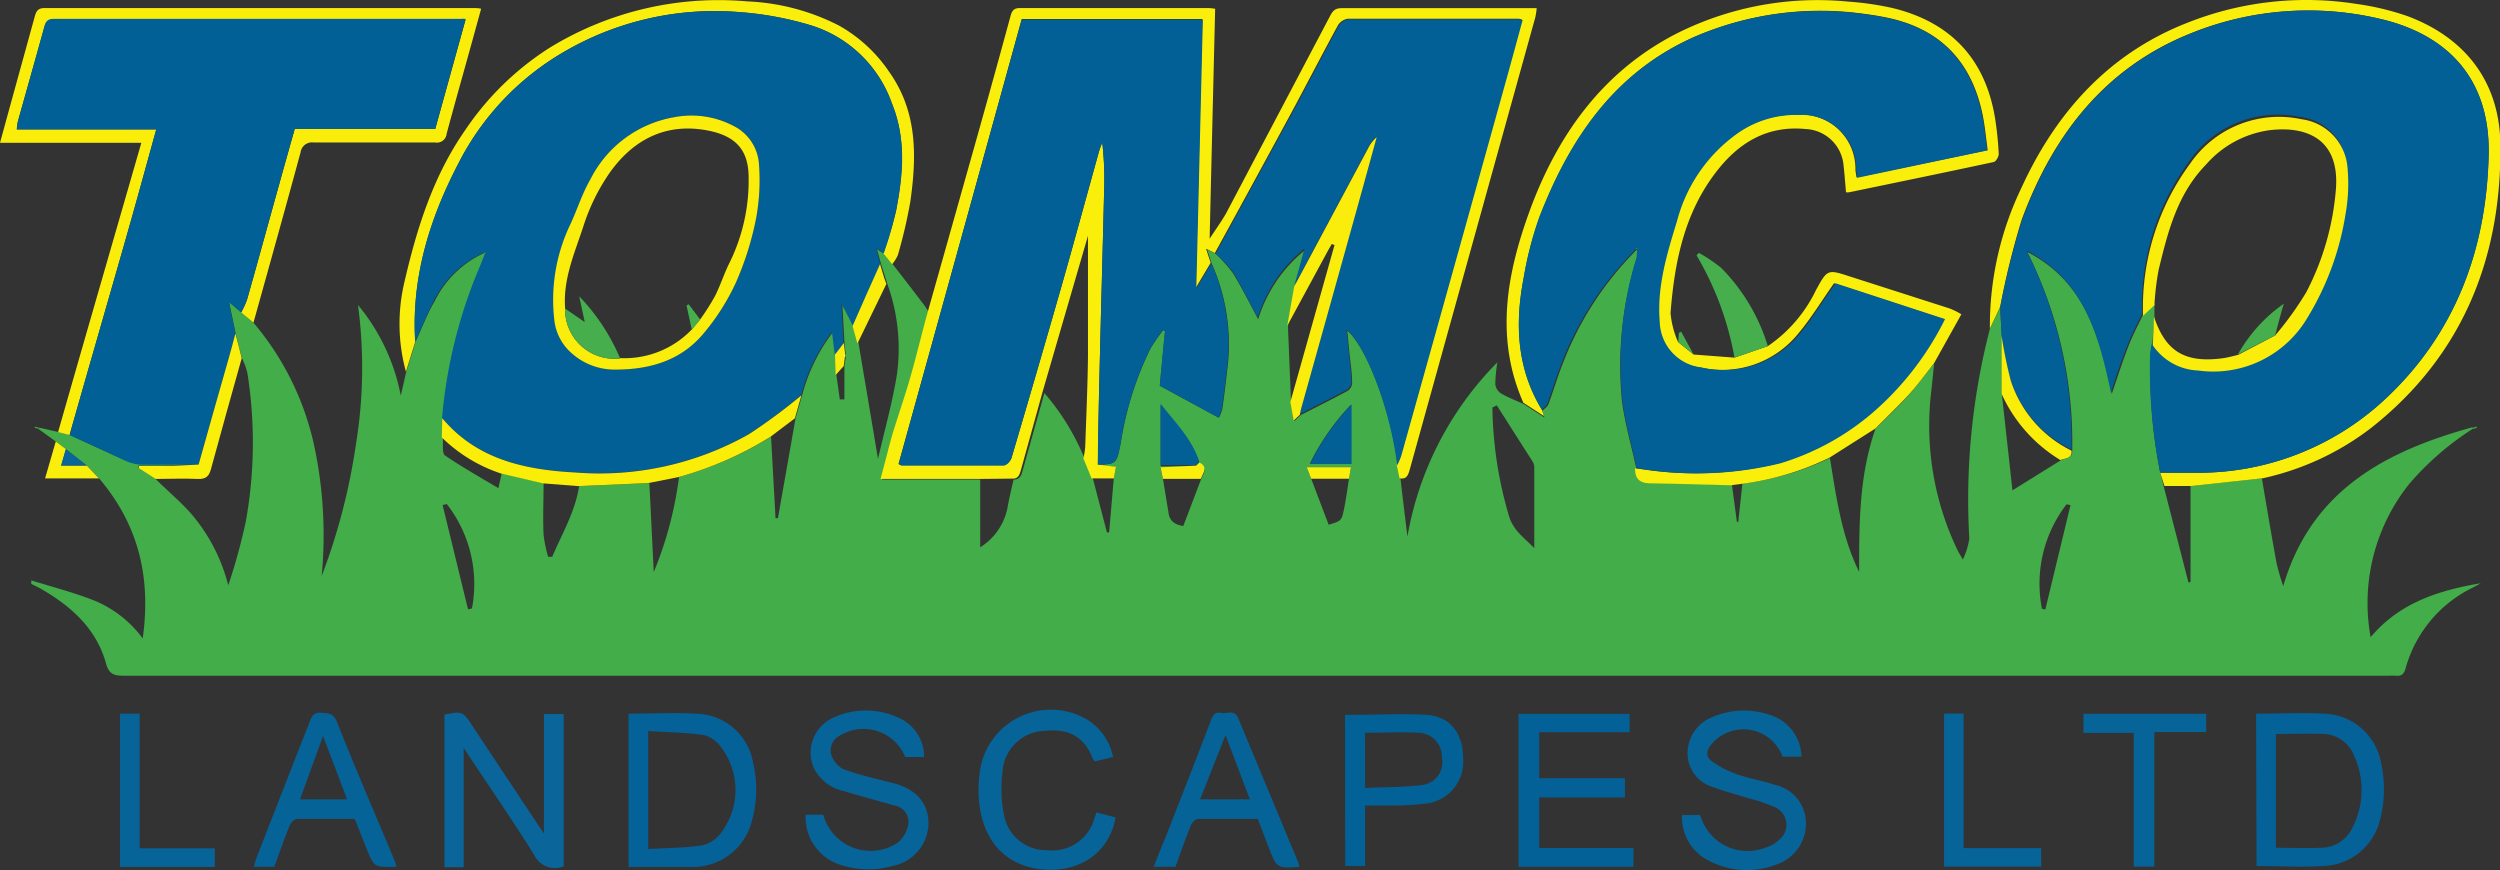 <svg xmlns="http://www.w3.org/2000/svg" id="Layer_1" data-name="Layer 1" viewBox="0 0 217.4 75.66"><rect x="0" y="0" width="217.4" height="75.66" fill="#333333" stroke="none"/><defs><style>.cls-1{fill:#42ad49;}.cls-2{fill:#faee0b;}.cls-3{fill:#faed0a;}.cls-4{fill:#faee0c;}.cls-5{fill:#09659a;}.cls-6{fill:#046298;}.cls-7{fill:#036198;}.cls-8{fill:#066499;}.cls-9{fill:#056398;}.cls-10{fill:#026197;}.cls-11{fill:#076499;}.cls-12{fill:#46ae4d;}.cls-13{fill:#026096;}.cls-14{fill:#016096;}.cls-15{fill:#faed0b;}.cls-16{fill:#faee08;}.cls-17{fill:#f6fbf5;}</style></defs><path class="cls-1" d="M22.19,30.23a24.57,24.57,0,0,1,5.23,10.46,37.19,37.19,0,0,1,.7,11.58,54.05,54.05,0,0,0,3-11.58,41.1,41.1,0,0,0,.16-12A17.44,17.44,0,0,1,35,36.57c.19-.79.33-1.44.48-2.08l.81-2.6c.55-1.19,1-2.42,1.67-3.55a8.91,8.91,0,0,1,4.32-4.18l.09.09c-.2.51-.39,1-.61,1.52a43,43,0,0,0-3.11,12.77v1.65c.06.54-.09,1.38.2,1.59,1.47,1,3.06,1.9,4.64,2.84l.29-1.3,3.64.86c0,1.5-.07,3,0,4.49a10.93,10.93,0,0,0,.4,1.92l.35,0c.85-2,2-3.92,2.34-6.15l6.11-.26L57,51.92a32.38,32.38,0,0,0,2.2-8.28,30.51,30.51,0,0,0,8-3.5l.39,7.09.21,0,1.53-8.68.57-2a15.55,15.55,0,0,1,2.68-5.5c.09.73.17,1.35.24,2l.06,1.71.3,2.14.4,0V34l.13-.84-.08.07V33l.08.07-.12-1-.19-3.43h0l1,1.91.42,1.53c.54,3.23,1.09,6.45,1.68,10,.6-2.62,1.28-5,1.66-7.44a16.6,16.6,0,0,0-.82-7.71l-.55-1.72-.38-1.37.66.43.77.95c.86,1.11,1.72,2.22,2.57,3.34.2.26.37.54.55.81-.5,1.91-1,3.83-1.53,5.73-.48,1.68-1.06,3.34-1.57,5-.36,1.2-.66,2.41-1,3.77h8.53v5.89a5.24,5.24,0,0,0,2.41-3.65c.14-.75.32-1.49.49-2.23.57,0,.67-.38.79-.79l1.89-6.74a20.68,20.68,0,0,1,3.53,5.78l.71,1.74,1.2,4.6.19,0L97,43.81l.19-1-1.58-.21c1.65-.08,1.63-.09,2-1.89a28.45,28.45,0,0,1,2.59-8.24,18.77,18.77,0,0,1,1.1-1.59l.16.1c-.16,1.62-.31,3.25-.45,4.74l5.13,2.78a3.32,3.32,0,0,0,.3-.74c.16-1.09.29-2.17.41-3.26a17.18,17.18,0,0,0-1.33-9.41l-.4-1.22.76.38a13.08,13.08,0,0,1,1.49,1.68c.79,1.29,1.47,2.65,2.19,4a12.42,12.42,0,0,1,4.06-6h0c-.08.28-.15.57-.23.85-.22.81-.45,1.61-.67,2.41l-.57,3.35.27,6.63.29,1.61.54-.51c1.38-.71,2.76-1.39,4.12-2.13a.86.86,0,0,0,.36-.67c0-.91-.16-1.81-.24-2.72-.06-.57-.12-1.14-.18-1.83,1.8,1.59,3.85,7.22,4.4,11.82l.24,1.16c.19,1.65.39,3.29.59,4.93a28.43,28.43,0,0,1,7.82-15.15,13.57,13.57,0,0,0-.18,1.9,1.1,1.1,0,0,0,.48.79c.63.37,1.32.63,2,.94l1.79,1.16-.18-.57c.18-.19.44-.35.53-.58.45-1.2.8-2.43,1.28-3.61a28.13,28.13,0,0,1,6.39-9.81l.08.08c0,.21,0,.43-.07.63A31.31,31.31,0,0,0,141.19,37c.26,2,.82,3.9,1.24,5.85,0,.93.44,1.3,1.33,1.31,2.32,0,4.63.11,7,.17l.43,3.22h.12l.36-3.33A24.46,24.46,0,0,0,159.28,42c.55,3.37,1,6.77,2.54,9.9,0-4.21,0-8.4,1.42-12.44.92-.93,1.89-1.82,2.76-2.79s1.56-1.93,2.34-2.89c-.08.81-.16,1.63-.25,2.44a25,25,0,0,0,2.33,13.88c.08.16.18.31.42.73A6.21,6.21,0,0,0,171.4,49a59.27,59.27,0,0,1,1.79-18.23c.31-.65.61-1.3.91-1.95,0,.86.08,1.71.13,2.57,0,1.68,0,3.36,0,5.05.3,2.74.61,5.48.92,8.37l4.2-2.61c.39-.21,1-.1,1-.82a37,37,0,0,0-3.91-17.3c5.07,2.6,6.3,7.46,7.35,12.34.46-1.33.89-2.72,1.42-4.07.37-1,.85-1.87,1.29-2.8l1-.93,0,1.11-.18,2.35a6.76,6.76,0,0,0-.16,1A45.23,45.23,0,0,0,188,43.28l.29,1.12,2.17,8.43.18-.06V44.43l6.2-.67c.42,2.46.83,4.93,1.28,7.38a20.93,20.93,0,0,0,.58,2c2.44-8.34,8.9-11.73,16.44-13.81l.09.1a25,25,0,0,0-5.58,4.83,16.6,16.6,0,0,0-3.35,13.32c2.51-3,5.94-4.08,9.58-4.69l-.74.4a11.09,11.09,0,0,0-5.8,7c-.15.53-.39.7-.89.64a5,5,0,0,0-.55,0q-98.5,0-197,0c-.84,0-1.28-.14-1.53-1.06-.84-3.05-3.06-5-5.68-6.51-.27-.15-.55-.28-.82-.41,0,0,0,0,0-.31,1.73.54,3.5,1,5.19,1.64a9.88,9.88,0,0,1,4.5,3.41c.76-5.44-.43-10-3.86-14L7.69,42.65,5.87,41.23,5,40.56l-1.52-1.1.09-.1,1.61.37,1,.25c1.62.74,3.24,1.5,4.88,2.22a3.93,3.93,0,0,0,1.38.33c1.65,0,3.29,0,4.94,0-1,0-2,.1-3,.12-.73,0-1.46,0-2.19,0v.2l1.45.93c1,1,2.12,1.93,3.08,3A15.34,15.34,0,0,1,20,53.07a51.08,51.08,0,0,0,1.52-5.53,38.51,38.51,0,0,0,.14-12.94,6.17,6.17,0,0,0-.47-1.28l-.55-2.15-.57-2.74,1.07.91ZM117.46,43.8l.17-1h-3.85l.39,1,1.52,4c1-.3,1.12-.35,1.28-1.1C117.18,45.77,117.3,44.78,117.46,43.8Zm-16.18,0c.16,1,.33,2,.49,3,.1.66.52,1,1.28,1.11l1.52-4c.21-.51.66-1-.12-1.46-.64-2-2.1-3.44-3.37-5.06v5.33h3.09l-3.1.15Zm29-6.37-.35.18A34.58,34.58,0,0,0,131.36,47c.36,1.3,1.34,1.92,2.21,2.84v-7a1.08,1.08,0,0,0-.14-.53C132.4,40.7,131.36,39.07,130.32,37.43Zm-12.64-.08a20.21,20.21,0,0,0-3.59,5.15h3.59Zm60,17.72.37.11,2.19-9.08-.34-.08A11.31,11.31,0,0,0,177.71,55.07ZM39,46l-.36.09,2.21,9.07.34-.08A11.3,11.3,0,0,0,39,46Z" transform="translate(-0.15 -2.17)"></path><path class="cls-2" d="M85.25,43.82H76.72c.37-1.36.67-2.57,1-3.77.51-1.68,1.09-3.34,1.57-5,.55-1.9,1-3.82,1.53-5.73q1.75-6.19,3.5-12.41Q86.2,10.28,88,3.66c.13-.47.23-.8.87-.79,5.45,0,10.9,0,16.35,0a5.26,5.26,0,0,1,.6.06c-.16,6.62-.32,13.19-.48,20,.54-.83,1-1.47,1.41-2.17,3-5.69,6-11.39,9-17.08.23-.44.4-.8,1.05-.8,5.48,0,11,0,16.44,0,.15,0,.3,0,.54,0a6.13,6.13,0,0,1-.12.8q-5.46,19.66-10.92,39.33c-.14.49-.28.87-.89.75l-.24-1.16a7.21,7.21,0,0,0,.35-.82q4.59-16.45,9.16-32.91c.46-1.67.91-3.34,1.37-5a1.5,1.5,0,0,0-.27-.07c-5,0-9.92,0-14.88,0a1.26,1.26,0,0,0-.86.6c-1.31,2.41-2.57,4.85-3.87,7.27q-3.39,6.27-6.82,12.51l-.76-.38c.15.46.27.84.4,1.22l-1.3,2.19c.2-8,.38-15.7.57-23.39H89Q83.65,23.24,78.29,42.51c.14.07.19.12.24.12,3,0,6,0,8.91,0,.24,0,.59-.38.67-.65q2.2-7.44,4.34-14.9c1.12-3.93,2.19-7.88,3.29-11.82.07-.24.17-.47.26-.71a27.41,27.41,0,0,1,.17,4c-.12,5.13-.27,10.27-.39,15.4-.07,2.87-.11,5.74-.16,8.61l1.58.21c-.07.34-.13.68-.19,1H95.07c-.23-.58-.47-1.16-.71-1.74a6.33,6.33,0,0,0,.16-1c.09-2.62.21-5.25.24-7.88,0-3.62,0-7.25,0-10.87.14.05.08.12.06.19q-2,6.87-4,13.75L88.94,43c-.12.41-.22.83-.79.79Z" transform="translate(-0.15 -2.17)"></path><path class="cls-2" d="M168.34,33.75c-.78,1-1.51,2-2.34,2.89s-1.84,1.86-2.76,2.79l-4,2.54a24.46,24.46,0,0,1-7.66,2.28l-.91.12c-2.32-.06-4.63-.13-7-.17-.89,0-1.37-.38-1.33-1.31l.73.1a30.45,30.45,0,0,0,11.76-.54,22.11,22.11,0,0,0,7.92-4.31,26,26,0,0,0,6.4-8.23l-9.51-3.11c-1.09,1.54-2,3.06-3.14,4.41a8.52,8.52,0,0,1-8.51,2.91,4.11,4.11,0,0,1-3.65-4c-.25-3.05.64-5.92,1.52-8.79a13.53,13.53,0,0,1,5.36-7.62,8.79,8.79,0,0,1,5.28-1.57,4.72,4.72,0,0,1,5,4.74c0,.21.05.41.09.72L173,15.23c-.15-1.1-.24-2.1-.44-3.08-.92-4.48-3.53-7.36-8.05-8.39-.75-.17-1.5-.29-2.26-.39a27.56,27.56,0,0,0-14.74,2c-6.95,3.08-10.84,8.87-13.47,15.67a30.94,30.94,0,0,0-1.39,5.31c-.77,4-.59,7.85,1.58,11.43l.18.57-1.79-1.16c-2.46-5.58-1.46-11.11.49-16.52C135.52,14,139.47,8.39,146,5.06a27.27,27.27,0,0,1,14.87-2.75,25.46,25.46,0,0,1,3.9.57c5.13,1.26,8.11,4.55,8.9,9.76a28.58,28.58,0,0,1,.29,2.92c0,.23-.24.66-.44.7-4.18.9-8.37,1.76-12.56,2.63a1,1,0,0,1-.28,0c-.07-.76-.12-1.52-.21-2.28a3.46,3.46,0,0,0-3.31-3.22c-3.32-.32-5.79,1.17-7.74,3.69-2.81,3.62-3.66,7.91-4,12.33a8.19,8.19,0,0,0,.65,2.5L147.43,33l3.55.27,2.9-1a12.37,12.37,0,0,0,4.19-4.88c1-1.82,1-1.81,3-1.16L169.71,29a7,7,0,0,1,1,.5Z" transform="translate(-0.15 -2.17)"></path><path class="cls-3" d="M6.2,40l-1-.25C7.58,31.4,10,23.07,12.44,14.59H.15L.9,11.85l2.26-8.2c.13-.46.25-.79.89-.78q18.65,0,37.3,0c.18,0,.36,0,.64.06L41.2,5.8c-.74,2.68-1.5,5.35-2.21,8a.85.85,0,0,1-1,.76c-3.52,0-7,0-10.57,0a1,1,0,0,0-1.13.85c-1.34,4.94-2.72,9.88-4.1,14.82l-1.07-.89a7.28,7.28,0,0,0,.52-1.14c.77-2.7,1.51-5.41,2.26-8.11.62-2.23,1.24-4.45,1.88-6.71H38l2.64-9.5a2.6,2.6,0,0,0-.42,0q-17.68,0-35.37,0c-.55,0-.72.2-.85.69C3.25,7.24,2.47,10,1.71,12.71a5,5,0,0,0-.1.71H13.74c-.83,3-1.61,5.86-2.43,8.74C9.62,28.1,7.9,34,6.2,40Z" transform="translate(-0.15 -2.17)"></path><path class="cls-2" d="M174.1,28.8c-.3.65-.6,1.3-.91,1.95a27.77,27.77,0,0,1,2.74-12.24c3-6.56,7.61-11.72,14.51-14.39a28,28,0,0,1,14.62-1.61,23.1,23.1,0,0,1,4.52,1.09c5,1.9,7.87,5.7,8,10.94.16,9.91-3.21,18.48-11.17,24.79a23.73,23.73,0,0,1-9.49,4.43l-6.2.67-2.35,0L188,43.28c1.13,0,2.26,0,3.39,0a23.77,23.77,0,0,0,16-6.25c6.25-5.73,9-13.18,9.17-21.47.12-6.33-3.36-10.38-9.57-11.78a27.2,27.2,0,0,0-16.32,1.28c-7.51,3-12,8.87-14.72,16.23A69.18,69.18,0,0,0,174.1,28.8Z" transform="translate(-0.15 -2.17)"></path><path class="cls-4" d="M77.73,25.15c-.25-.32-.51-.64-.77-.95a34,34,0,0,0,1.12-3.74c.57-3.12.89-6.21-.38-9.32a10.88,10.88,0,0,0-6.91-6.73,28.65,28.65,0,0,0-6.37-1.19A26,26,0,0,0,49.11,6.73,23.53,23.53,0,0,0,40,16.42c-2.51,4.83-4.08,9.93-3.74,15.47l-.81,2.6a15.74,15.74,0,0,1-.13-7.8c1.08-4.67,2.5-9.22,5.3-13.23A25,25,0,0,1,48,6.29a28.11,28.11,0,0,1,17.12-4,19.23,19.23,0,0,1,8,2.11,12.88,12.88,0,0,1,4.34,4c2.49,3.49,2.41,7.37,1.85,11.32a44.33,44.33,0,0,1-1.08,4.63A3.49,3.49,0,0,1,77.73,25.15Z" transform="translate(-0.15 -2.17)"></path><path class="cls-5" d="M40.47,77.58H38.8V64.31c1.52-.32,1.63-.27,2.44,1q2.79,4.2,5.57,8.39c.16.25.33.49.64.95V64.26h1.72V77.5a2,2,0,0,1-2.58-1c-1.91-3.08-4-6.07-6.12-9.3Z" transform="translate(-0.15 -2.17)"></path><path class="cls-6" d="M196.34,64.23c2,0,4-.09,5.92,0a5.19,5.19,0,0,1,4.94,4.25,10.52,10.52,0,0,1-.09,5,5.24,5.24,0,0,1-5,4c-1.88.11-3.78,0-5.73,0Zm1.72,11.66c1.34,0,2.62.06,3.89,0a3,3,0,0,0,2.7-1.62,7.12,7.12,0,0,0,.22-6.36A2.94,2.94,0,0,0,202.29,66c-1.39-.07-2.79,0-4.23,0Z" transform="translate(-0.15 -2.17)"></path><path class="cls-6" d="M54.81,64.23c2,0,3.91-.1,5.83,0a5.13,5.13,0,0,1,5,4.27,10.11,10.11,0,0,1-.09,5,5.29,5.29,0,0,1-5,4.06c-.52,0-1,0-1.56,0H54.81ZM56.52,76c1.56-.09,3.08-.09,4.58-.3a2.83,2.83,0,0,0,1.67-1,6.15,6.15,0,0,0,.13-7.49,2.72,2.72,0,0,0-1.49-1.11c-1.61-.24-3.24-.25-4.89-.36Z" transform="translate(-0.15 -2.17)"></path><path class="cls-7" d="M134,65.84v4h7.45v1.68H134v4.4h8.2v1.62h-10V64.25h9.66v1.59Z" transform="translate(-0.15 -2.17)"></path><path class="cls-8" d="M146.42,73.05H148a4.28,4.28,0,0,0,5.6,2.86,3.18,3.18,0,0,0,1.32-.76,1.66,1.66,0,0,0-.4-2.77,14.06,14.06,0,0,0-2.42-.82c-1-.33-2.11-.6-3.15-1a3.06,3.06,0,0,1-2.05-2.95,3.38,3.38,0,0,1,2.1-3.06,7,7,0,0,1,5.1-.2,3.87,3.87,0,0,1,2.7,3.62h-1.64A3.62,3.62,0,0,0,149,66.87c-.49.55-.54,1.12.05,1.53a9,9,0,0,0,2.14,1.1c1.09.38,2.25.56,3.35.93a3.4,3.4,0,0,1,2.65,3.24,3.75,3.75,0,0,1-2.53,3.67,7.13,7.13,0,0,1-6.19-.48A4.19,4.19,0,0,1,146.42,73.05Z" transform="translate(-0.15 -2.17)"></path><path class="cls-8" d="M80.51,68H78.87a3.92,3.92,0,0,0-5.6-1.91,1.46,1.46,0,0,0-.85,1.67,2.19,2.19,0,0,0,1.07,1.3c1.4.51,2.87.84,4.32,1.21,2,.5,3.07,1.75,3.08,3.47a3.83,3.83,0,0,1-3.07,3.72,7.87,7.87,0,0,1-4.61-.09,4.34,4.34,0,0,1-3-4.35h1.53a4.27,4.27,0,0,0,6.48,2.43,2.65,2.65,0,0,0,.93-1.74,1.45,1.45,0,0,0-1.23-1.5c-1.47-.41-2.94-.81-4.4-1.25a3.82,3.82,0,0,1-2.6-2,3.34,3.34,0,0,1,1.71-4.39,6.77,6.77,0,0,1,5.86.11A3.7,3.7,0,0,1,80.51,68Z" transform="translate(-0.15 -2.17)"></path><path class="cls-9" d="M113.12,77.56c-1.93.11-1.93.11-2.6-1.59l-1-2.59c-1.73,0-3.45,0-5.16,0-.22,0-.55.31-.65.55-.48,1.19-.9,2.4-1.34,3.61h-1.89c.34-.87.65-1.68,1-2.49,1.34-3.44,2.7-6.87,4-10.31.17-.46.4-.67.86-.57s1.16-.35,1.49.46c1.75,4.23,3.52,8.45,5.27,12.67A2.23,2.23,0,0,1,113.12,77.56Zm-4.28-5.88-2.12-5.59-2.21,5.59Z" transform="translate(-0.15 -2.17)"></path><path class="cls-8" d="M95.5,72.82l1.66.43c-.57,3.24-3.4,5-6.88,4.46-2.91-.5-4.72-2.61-5-6a10.29,10.29,0,0,1,.22-3.18,6.24,6.24,0,0,1,8.58-4.1A4.93,4.93,0,0,1,96.94,68l-1.57.38a.81.81,0,0,1-.18-.2c-.8-2.09-2.21-2.66-4.29-2.45a3.78,3.78,0,0,0-3.57,3.57,11.54,11.54,0,0,0,.14,3.8,3.71,3.71,0,0,0,3.74,3,3.79,3.79,0,0,0,4.12-2.8C95.38,73.18,95.42,73,95.5,72.82Z" transform="translate(-0.15 -2.17)"></path><path class="cls-9" d="M31,73.38c-1.67,0-3.32,0-5,0-.23,0-.55.31-.65.55-.48,1.19-.9,2.4-1.35,3.61H22.22c.08-.26.12-.49.21-.7,1.55-4,3.12-8,4.66-11.93.2-.51.41-.82,1-.76s1,0,1.33.73c1.59,4,3.27,7.88,4.92,11.82.1.25.2.51.3.79a1.41,1.41,0,0,1-.28.07c-1.68,0-1.68,0-2.31-1.53Zm-2.76-7.21-2,5.51h4.09Z" transform="translate(-0.15 -2.17)"></path><path class="cls-10" d="M117.11,64.34c2.44,0,4.83-.14,7.19,0,2,.16,3.06,1.66,3.08,3.68a3.68,3.68,0,0,1-3,4,23.29,23.29,0,0,1-3,.2c-.82,0-1.64,0-2.52,0v5.26h-1.73Zm1.75,6.35c1.68-.08,3.33-.06,5-.26A2,2,0,0,0,125.53,68a2.06,2.06,0,0,0-2-2.11c-1.54-.08-3.09,0-4.68,0Z" transform="translate(-0.15 -2.17)"></path><path class="cls-8" d="M192,64.24v1.59h-4.51v11.7H185.7V65.9h-4.37V64.24Z" transform="translate(-0.15 -2.17)"></path><path class="cls-11" d="M169.21,64.22h1.69v11.7h6.75v1.61h-8.44Z" transform="translate(-0.15 -2.17)"></path><path class="cls-11" d="M10.59,64.23h1.7V75.94h6.54v1.62H10.59Z" transform="translate(-0.15 -2.17)"></path><path class="cls-12" d="M153.88,32.27l-2.9,1a26.67,26.67,0,0,0-3.3-8.9l.21-.21a13.73,13.73,0,0,1,1.94,1.31A16.49,16.49,0,0,1,153.88,32.27Z" transform="translate(-0.15 -2.17)"></path><path class="cls-4" d="M5,40.56l.89.67-.41,1.42H7.69l1.07,1.12H4.07Z" transform="translate(-0.15 -2.17)"></path><path class="cls-12" d="M147.43,33l-1.34-1.09.06-.8.19-.1Z" transform="translate(-0.15 -2.17)"></path><path class="cls-1" d="M215.18,39.37l.35-.11,0,.11-.29.1Z" transform="translate(-0.15 -2.17)"></path><path class="cls-1" d="M3.46,39.46l-.28-.09,0-.1.35.09Z" transform="translate(-0.15 -2.17)"></path><path class="cls-13" d="M36.25,31.89c-.34-5.54,1.23-10.64,3.74-15.47a23.53,23.53,0,0,1,9.12-9.69A26,26,0,0,1,64.42,3.22a28.65,28.65,0,0,1,6.37,1.19,10.88,10.88,0,0,1,6.91,6.73c1.27,3.11,1,6.2.38,9.32A34,34,0,0,1,77,24.2l-.66-.43c.15.55.26,1,.38,1.37l-2.4,5.38c-.31-.64-.63-1.28-1-1.91,0-.09,0-.18,0,0-.09-.13,0-.06,0,0,.06,1.14.13,2.29.19,3.43l-.77,1-.24-2a15.55,15.55,0,0,0-2.68,5.5,50.4,50.4,0,0,1-4.55,3.37,26.41,26.41,0,0,1-15.08,3.34c-4.43-.23-8.56-1.14-11.6-4.72a43,43,0,0,1,3.11-12.77c.22-.5.41-1,.61-1.52a.88.88,0,0,1,0-.17l-.11.08a8.91,8.91,0,0,0-4.32,4.18C37.28,29.47,36.8,30.7,36.25,31.89Zm17.47,2.42c3.31,0,5.8-1,7.62-3.15a19.54,19.54,0,0,0,2.81-4.43,26.5,26.5,0,0,0,1.75-5.57,18.17,18.17,0,0,0,.25-4.72A4,4,0,0,0,64,13.13a7.88,7.88,0,0,0-5.16-.77,10.07,10.07,0,0,0-7.32,5.43c-.68,1.22-1.12,2.57-1.71,3.84a15.17,15.17,0,0,0-1.4,8.51,4.49,4.49,0,0,0,1.09,2.35A5.61,5.61,0,0,0,53.72,34.31Z" transform="translate(-0.15 -2.17)"></path><path class="cls-13" d="M174.1,28.8A69.18,69.18,0,0,1,176,21.29c2.7-7.36,7.21-13.23,14.72-16.23A27.2,27.2,0,0,1,207,3.78c6.21,1.4,9.69,5.45,9.57,11.78-.17,8.29-2.92,15.74-9.17,21.47a23.77,23.77,0,0,1-16,6.25c-1.13,0-2.26,0-3.39,0A45.23,45.23,0,0,1,187.12,33a6.76,6.76,0,0,1,.16-1,5,5,0,0,0,3.95,2.19,9.5,9.5,0,0,0,9.47-4.55,24.67,24.67,0,0,0,3.33-9,15.15,15.15,0,0,0,.18-4.09,4.6,4.6,0,0,0-4-4.21,9.37,9.37,0,0,0-9.68,3.85,21.09,21.09,0,0,0-4.1,13.24c-.44.93-.92,1.84-1.29,2.8-.53,1.35-1,2.74-1.42,4.07-1.05-4.88-2.28-9.74-7.35-12.34a37,37,0,0,1,3.91,17.3A10.36,10.36,0,0,1,175,35.28a39.24,39.24,0,0,1-.8-3.91Z" transform="translate(-0.15 -2.17)"></path><path class="cls-13" d="M134.22,37.8c-2.17-3.58-2.35-7.46-1.58-11.43A30.94,30.94,0,0,1,134,21.06c2.63-6.8,6.52-12.59,13.47-15.67a27.56,27.56,0,0,1,14.74-2c.76.1,1.51.22,2.26.39,4.52,1,7.13,3.91,8.05,8.39.2,1,.29,2,.44,3.08l-11.3,2.38c0-.31-.08-.51-.09-.72a4.72,4.72,0,0,0-5-4.74,8.79,8.79,0,0,0-5.28,1.57A13.53,13.53,0,0,0,146,21.34c-.88,2.87-1.77,5.74-1.52,8.79a4.11,4.11,0,0,0,3.65,4,8.52,8.52,0,0,0,8.51-2.91c1.13-1.35,2-2.87,3.14-4.41l9.51,3.11a26,26,0,0,1-6.4,8.23,22.11,22.11,0,0,1-7.92,4.31,30.45,30.45,0,0,1-11.76.54l-.73-.1c-.42-2-1-3.88-1.24-5.85a31.31,31.31,0,0,1,1.24-12.53c0-.2,0-.42.07-.63l0-.18-.11.1A28.13,28.13,0,0,0,136,33.61c-.48,1.18-.83,2.41-1.28,3.61C134.66,37.45,134.4,37.61,134.22,37.8Z" transform="translate(-0.15 -2.17)"></path><path class="cls-14" d="M6.2,40C7.9,34,9.62,28.1,11.31,22.16c.82-2.88,1.6-5.76,2.43-8.74H1.61a5,5,0,0,1,.1-.71C2.47,10,3.25,7.24,4,4.5c.13-.49.3-.69.85-.69q17.68,0,35.37,0a2.6,2.6,0,0,1,.42,0L38,13.38H25.78c-.64,2.26-1.26,4.48-1.88,6.71-.75,2.7-1.49,5.41-2.26,8.11a7.28,7.28,0,0,1-.52,1.14l-1.07-.91.57,2.74c-.2.77-.4,1.53-.62,2.29Q18.71,38,17.4,42.58c-1.65,0-3.29,0-4.94,0a3.93,3.93,0,0,1-1.38-.33C9.44,41.48,7.82,40.72,6.2,40Z" transform="translate(-0.15 -2.17)"></path><path class="cls-13" d="M95.62,42.58c0-2.87.09-5.74.16-8.61.12-5.13.27-10.27.39-15.4a27.41,27.41,0,0,0-.17-4c-.09.24-.19.47-.26.71-1.1,3.94-2.17,7.89-3.29,11.82Q90.32,34.54,88.11,42c-.08.27-.43.64-.67.65-3,0-5.94,0-8.91,0,0,0-.1-.05-.24-.12Q83.65,23.22,89,3.87h15.75c-.19,7.69-.37,15.4-.57,23.39l1.3-2.19a17.18,17.18,0,0,1,1.33,9.41c-.12,1.09-.25,2.17-.41,3.26a3.32,3.32,0,0,1-.3.74L101,35.7c.14-1.49.29-3.12.45-4.74l-.16-.1a18.77,18.77,0,0,0-1.1,1.59,28.45,28.45,0,0,0-2.59,8.24C97.25,42.49,97.27,42.5,95.62,42.58Z" transform="translate(-0.15 -2.17)"></path><path class="cls-13" d="M105.86,24.23q3.42-6.26,6.82-12.51c1.3-2.42,2.56-4.86,3.87-7.27a1.26,1.26,0,0,1,.86-.6c5,0,9.92,0,14.88,0a1.5,1.5,0,0,1,.27.07c-.46,1.67-.91,3.34-1.37,5Q126.61,25.37,122,41.82a7.21,7.21,0,0,1-.35.82c-.55-4.6-2.6-10.23-4.4-11.82.06.69.12,1.26.18,1.83.08.91.2,1.81.24,2.72a.86.86,0,0,1-.36.67c-1.36.74-2.74,1.42-4.12,2.13a5.17,5.17,0,0,1,.11-.54q2.48-9,5-17.9.8-2.85,1.57-5.7a3.2,3.2,0,0,0-.76,1l-6.42,12c.22-.8.45-1.6.67-2.41.08-.28.15-.57.23-.85l0-.07,0,.08a12.42,12.42,0,0,0-4.06,6c-.72-1.32-1.4-2.68-2.19-4A13.08,13.08,0,0,0,105.86,24.23Z" transform="translate(-0.15 -2.17)"></path><path class="cls-15" d="M187.46,29.71c1,3,2.67,4.06,6,3.61.44-.06.88-.19,1.32-.29L198,31.34a28.67,28.67,0,0,0,2.7-3.75,23.35,23.35,0,0,0,2.59-9.1c.27-4.23-2.55-5.38-5.77-5a8.94,8.94,0,0,0-5.54,3c-2.49,2.55-3.31,5.83-4.11,9.12a23.21,23.21,0,0,0-.36,2.9l0,.19h0l-1,.93a21.09,21.09,0,0,1,4.1-13.24,9.37,9.37,0,0,1,9.68-3.85,4.6,4.6,0,0,1,4,4.21,15.15,15.15,0,0,1-.18,4.09,24.67,24.67,0,0,1-3.33,9,9.5,9.5,0,0,1-9.47,4.55,5,5,0,0,1-3.95-2.19Z" transform="translate(-0.15 -2.17)"></path><path class="cls-16" d="M38.61,38.54c3,3.58,7.17,4.49,11.6,4.72a26.41,26.41,0,0,0,15.08-3.34,50.4,50.4,0,0,0,4.55-3.37l-.57,2-2.13,1.61a30.51,30.51,0,0,1-8,3.5l-2.63.52-6.11.26-3.06-.24-3.64-.86a13.32,13.32,0,0,1-5.13-3.13Z" transform="translate(-0.15 -2.17)"></path><path class="cls-15" d="M112.69,27.09l6.42-12a3.2,3.2,0,0,1,.76-1q-.78,2.85-1.57,5.7-2.49,8.94-5,17.9a5.17,5.17,0,0,0-.11.54l-.54.51-.29-1.61,3.84-13.65-.24-.09c-.15.26-.3.52-.44.78q-1.71,3.16-3.43,6.33Z" transform="translate(-0.15 -2.17)"></path><path class="cls-2" d="M21.17,33.32c-.89,3.19-1.79,6.38-2.66,9.59-.17.66-.43.94-1.17.91-1.22-.06-2.44,0-3.66,0l-1.45-.93v-.2c.73,0,1.46,0,2.19,0,1,0,2-.08,3-.12Q18.7,38,20,33.46c.22-.76.42-1.52.62-2.29C20.81,31.89,21,32.6,21.17,33.32Z" transform="translate(-0.15 -2.17)"></path><path class="cls-3" d="M179.33,42.18a12.94,12.94,0,0,1-5.12-5.76c0-1.69,0-3.37,0-5.05a39.24,39.24,0,0,0,.8,3.91,10.36,10.36,0,0,0,5.28,6.08C180.36,42.08,179.72,42,179.33,42.18Z" transform="translate(-0.15 -2.17)"></path><path class="cls-13" d="M117.68,37.35V42.5h-3.59A20.21,20.21,0,0,1,117.68,37.35Z" transform="translate(-0.15 -2.17)"></path><path class="cls-13" d="M104.17,42.62h-3.09V37.29c1.27,1.62,2.73,3.05,3.37,5.06Z" transform="translate(-0.15 -2.17)"></path><path class="cls-15" d="M77.23,26.86l-2.52,5.19-.42-1.53q1.18-2.7,2.39-5.38C76.86,25.71,77,26.28,77.23,26.86Z" transform="translate(-0.15 -2.17)"></path><path class="cls-4" d="M104.57,43.81h-3.29c-.06-.32-.13-.64-.21-1l3.1-.15.28-.27C105.23,42.78,104.78,43.3,104.57,43.81Z" transform="translate(-0.15 -2.17)"></path><path class="cls-4" d="M117.46,43.8h-3.29c-.11-.3-.23-.61-.39-1h3.85Z" transform="translate(-0.15 -2.17)"></path><path class="cls-5" d="M7.69,42.65H5.46l.41-1.42Z" transform="translate(-0.15 -2.17)"></path><path class="cls-15" d="M73.52,34l-.7.78L72.76,33l.77-1,.12,1v0Z" transform="translate(-0.15 -2.17)"></path><path class="cls-17" d="M73.65,33.11v0L73.57,33v.17Z" transform="translate(-0.15 -2.17)"></path><path class="cls-15" d="M53.72,34.31a5.61,5.61,0,0,1-4.26-1.82,4.49,4.49,0,0,1-1.09-2.35,15.17,15.17,0,0,1,1.4-8.51c.59-1.27,1-2.62,1.71-3.84a10.07,10.07,0,0,1,7.32-5.43,7.88,7.88,0,0,1,5.16.77,4,4,0,0,1,2.19,3.31,18.17,18.17,0,0,1-.25,4.72,26.5,26.5,0,0,1-1.75,5.57,19.54,19.54,0,0,1-2.81,4.43C59.52,33.34,57,34.3,53.72,34.31Zm.34-1a8.1,8.1,0,0,0,6.25-2.49l.74-.89a20.9,20.9,0,0,0,1.27-2c.48-.95.81-2,1.28-2.93a16.14,16.14,0,0,0,1.65-7.4c0-2.36-1.1-3.58-3.45-4.06-3.67-.75-6.57.73-8.65,3.68a17.54,17.54,0,0,0-2.28,4.66c-.75,2.29-1.76,4.55-1.58,7.06A4.29,4.29,0,0,0,54.06,33.34Z" transform="translate(-0.15 -2.17)"></path><path class="cls-1" d="M73.34,28.6c0-.07-.1-.14,0,0,0-.16,0-.07,0,0Z" transform="translate(-0.15 -2.17)"></path><path class="cls-1" d="M42.24,24.16l.11-.08a.88.88,0,0,0,0,.17Z" transform="translate(-0.15 -2.17)"></path><path class="cls-1" d="M142.42,23.8l.11-.1,0,.18Z" transform="translate(-0.15 -2.17)"></path><path class="cls-1" d="M113.6,23.84l0-.08,0,.07Z" transform="translate(-0.15 -2.17)"></path><path class="cls-12" d="M198,31.34,194.75,33a13.37,13.37,0,0,1,4-4.42C198.47,29.52,198.23,30.43,198,31.34Z" transform="translate(-0.15 -2.17)"></path><path class="cls-1" d="M187.48,28.61l0-.19Z" transform="translate(-0.15 -2.17)"></path><path class="cls-12" d="M49.29,29,51,30.18l-.48-2.24a17.69,17.69,0,0,1,3.56,5.4A4.29,4.29,0,0,1,49.29,29Z" transform="translate(-0.15 -2.17)"></path><path class="cls-12" d="M60.31,30.85l-.46-2.12.19-.1,1,1.33Z" transform="translate(-0.15 -2.17)"></path></svg>